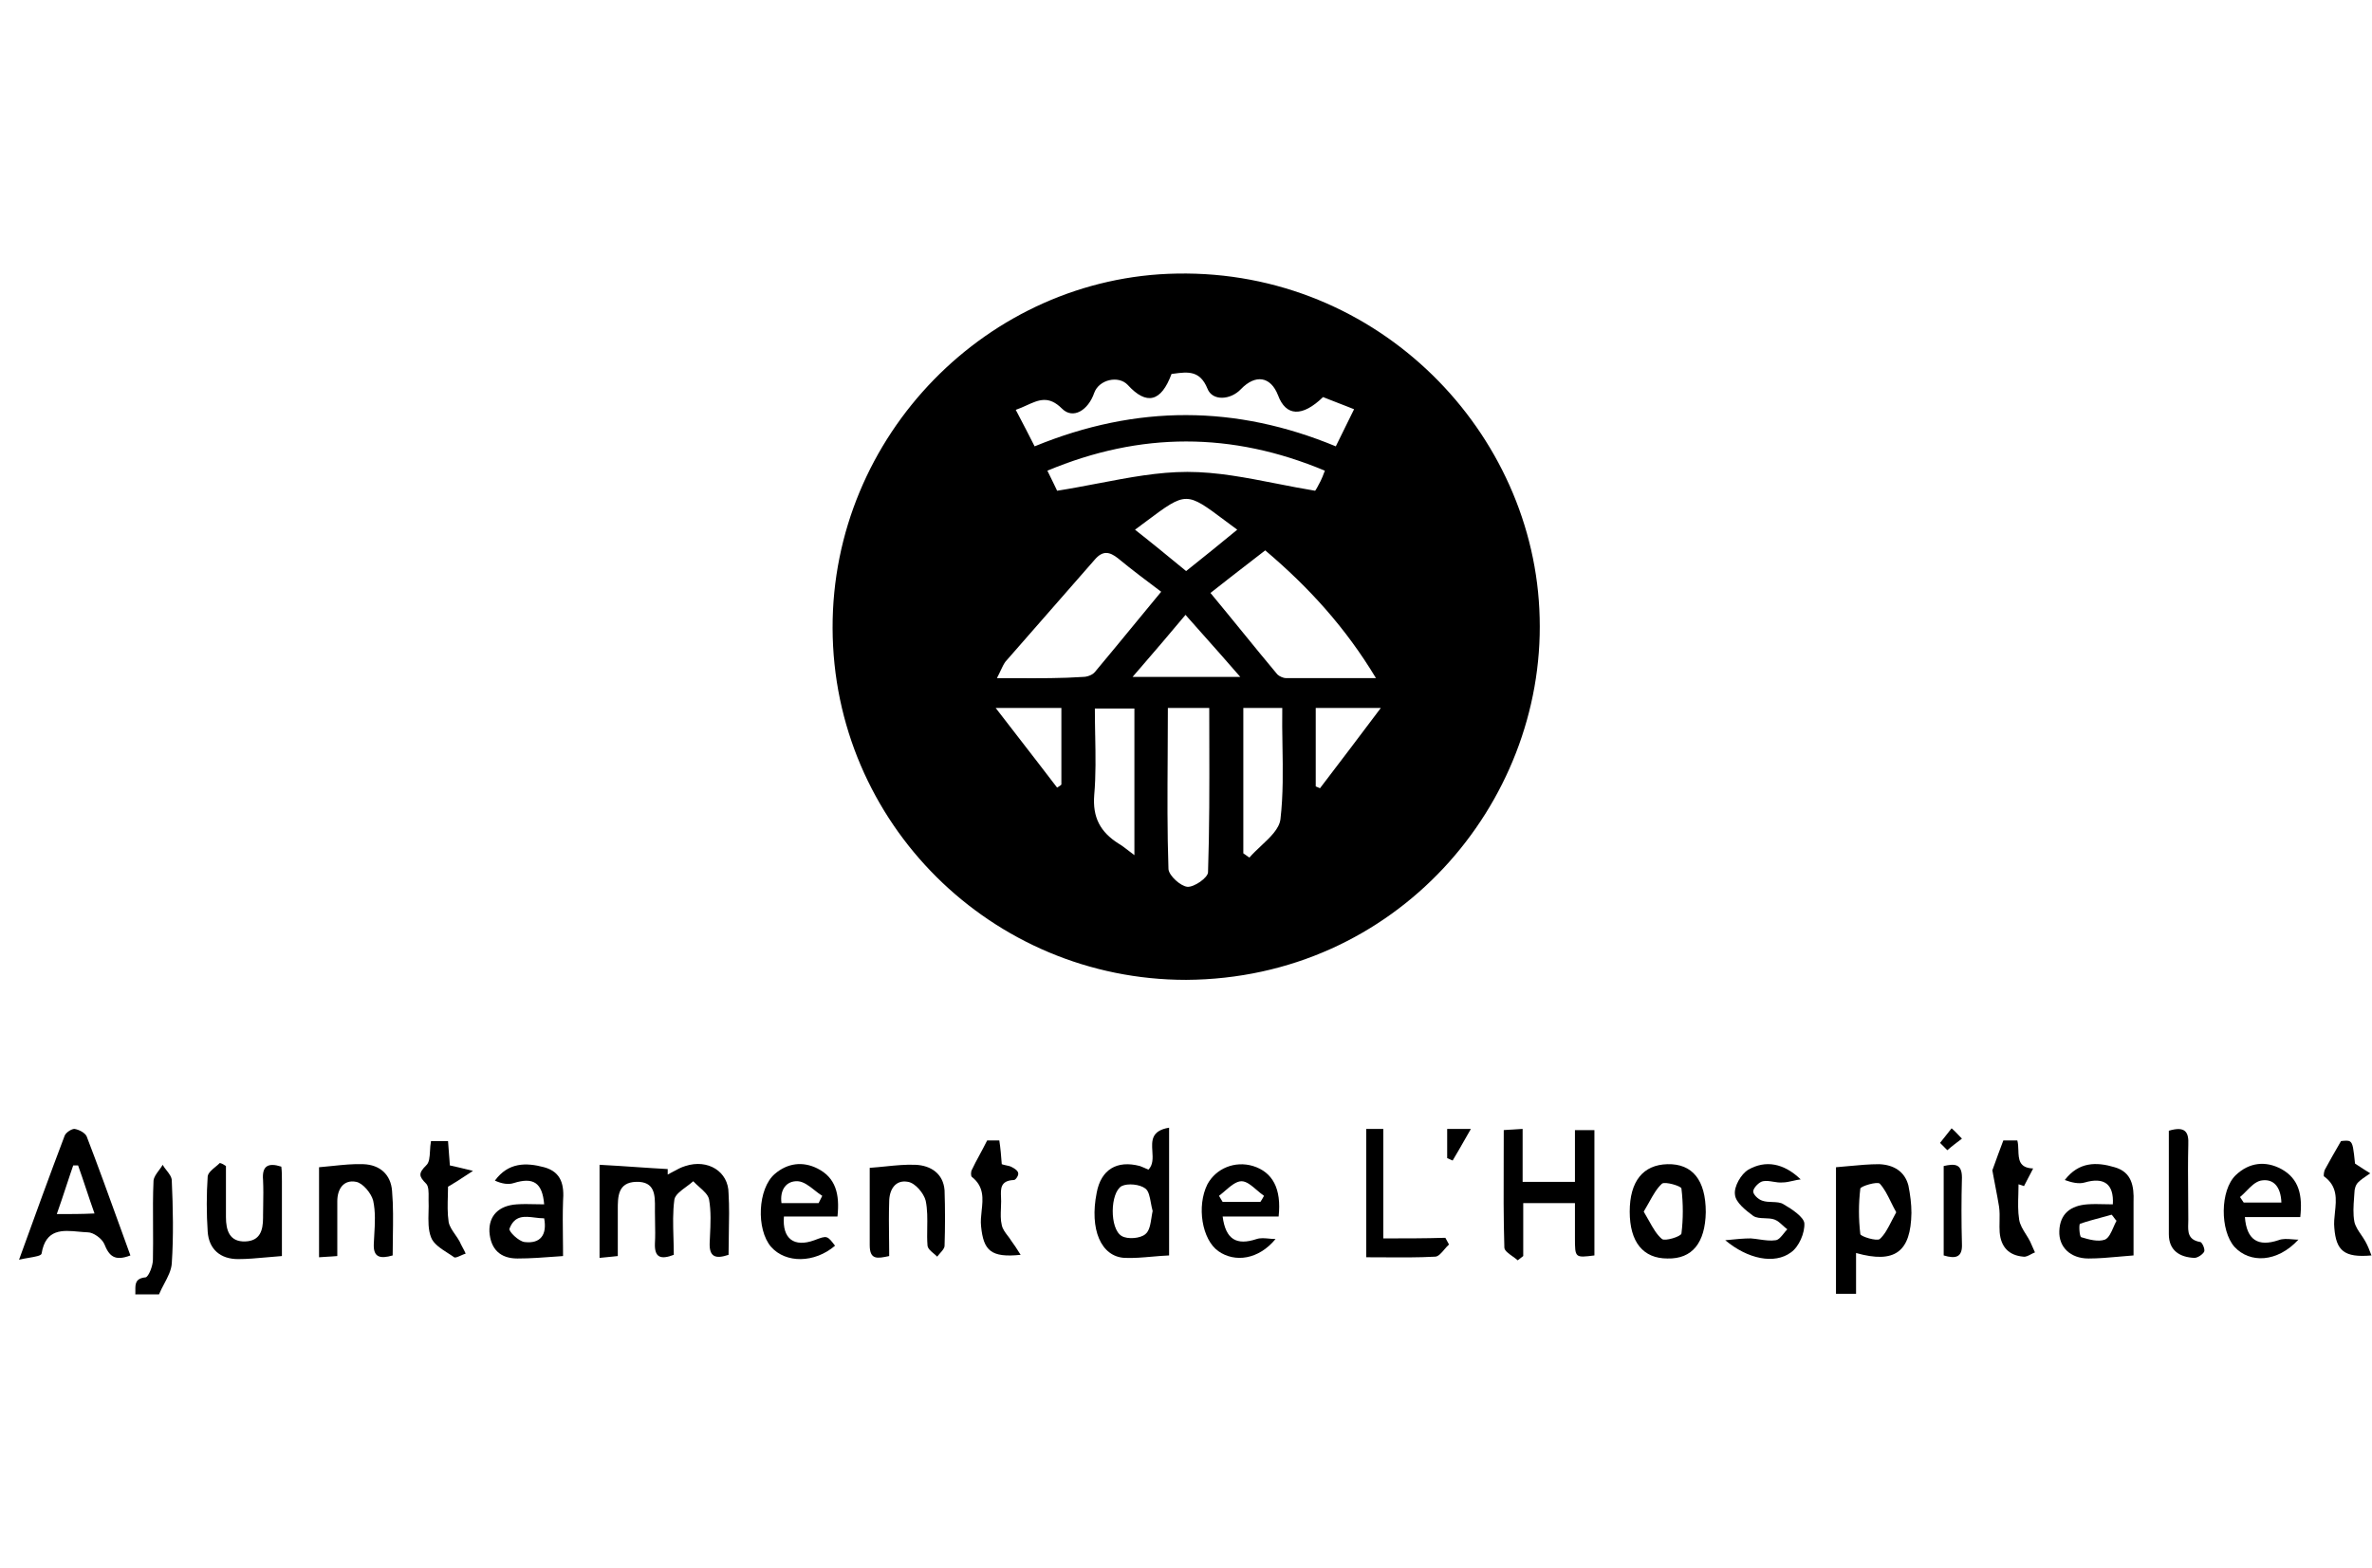 <svg width="121" height="80" viewBox="0 0 121 80" fill="none" xmlns="http://www.w3.org/2000/svg">
<path fill-rule="evenodd" clip-rule="evenodd" d="M78.541 31.528C78.323 22.092 70.346 13.773 60.041 13.959C50.419 14.114 42.441 22.216 42.472 32.055C42.504 41.988 50.574 49.996 60.507 49.996C71.215 49.934 78.789 41.026 78.541 31.528ZM54.175 20.85C54.733 21.409 55.509 20.943 55.819 20.043C56.068 19.36 57.061 19.143 57.527 19.639C58.489 20.695 59.234 20.509 59.762 19.081L59.828 19.072L59.894 19.064C60.587 18.973 61.213 18.891 61.593 19.826C61.841 20.477 62.773 20.415 63.3 19.857C64.045 19.081 64.821 19.205 65.194 20.167C65.597 21.253 66.435 21.285 67.491 20.26C67.597 20.303 67.706 20.346 67.817 20.389C67.922 20.43 68.029 20.472 68.141 20.515L68.142 20.516L68.165 20.524L68.169 20.526L68.348 20.596C68.456 20.637 68.568 20.681 68.683 20.726C68.808 20.775 68.938 20.827 69.074 20.881C68.902 21.224 68.746 21.544 68.594 21.855L68.589 21.865L68.586 21.873L68.584 21.876C68.437 22.178 68.293 22.472 68.142 22.774C63.052 20.664 57.992 20.633 52.778 22.774C52.494 22.208 52.211 21.667 51.904 21.081L51.902 21.078L51.901 21.075L51.815 20.912C52.012 20.844 52.194 20.762 52.367 20.683C52.986 20.402 53.495 20.171 54.175 20.85ZM60.569 24.078C59.08 24.078 57.592 24.363 56.03 24.662L56.029 24.662L56.027 24.662C55.343 24.793 54.644 24.927 53.926 25.04C53.864 24.916 53.678 24.513 53.429 24.016C58.179 22.029 62.835 22.029 67.584 24.016C67.491 24.264 67.428 24.42 67.366 24.544C67.242 24.792 67.118 25.009 67.087 25.04C66.421 24.931 65.769 24.803 65.126 24.676C63.579 24.372 62.081 24.078 60.569 24.078ZM63.114 27.027C62.245 27.741 61.407 28.424 60.507 29.138C59.638 28.424 58.768 27.71 57.899 27.027C58.1 26.878 58.284 26.741 58.455 26.613C59.495 25.835 60.008 25.452 60.519 25.456C61.015 25.459 61.508 25.828 62.482 26.557L62.486 26.56C62.676 26.702 62.884 26.858 63.114 27.027ZM53.995 40.143C53.974 40.157 53.951 40.171 53.926 40.188C53.281 39.341 52.636 38.508 51.948 37.619C51.577 37.139 51.194 36.644 50.791 36.122H54.143V40.033C54.098 40.078 54.053 40.107 53.995 40.143ZM50.853 34.601C50.93 34.46 50.991 34.329 51.047 34.209C51.127 34.039 51.197 33.89 51.288 33.763L55.851 28.548C56.254 28.082 56.596 28.144 57.03 28.486C57.741 29.073 58.483 29.63 59.225 30.186L59.233 30.192L59.234 30.193C58.824 30.689 58.425 31.174 58.032 31.652C57.295 32.549 56.58 33.419 55.851 34.29C55.726 34.445 55.447 34.538 55.261 34.538C54.15 34.613 53.038 34.608 51.818 34.603C51.504 34.602 51.183 34.601 50.853 34.601ZM57.572 43.407L57.571 43.406L57.57 43.406L57.569 43.405L57.569 43.404C57.364 43.247 57.213 43.13 57.061 43.044C56.13 42.454 55.726 41.709 55.819 40.56C55.906 39.565 55.887 38.555 55.868 37.52L55.867 37.516C55.859 37.067 55.851 36.612 55.851 36.153H57.868V43.633C57.759 43.551 57.663 43.477 57.576 43.41L57.572 43.407ZM61.624 44.502C61.624 44.782 60.91 45.278 60.569 45.247C60.227 45.216 59.638 44.689 59.606 44.347C59.54 42.425 59.553 40.504 59.565 38.537C59.57 37.74 59.575 36.936 59.575 36.122H61.686C61.686 36.696 61.687 37.266 61.689 37.834C61.694 40.088 61.698 42.295 61.624 44.502ZM57.775 34.538L58.134 34.121L58.137 34.119L58.147 34.107C58.951 33.173 59.667 32.343 60.475 31.372C60.554 31.462 60.633 31.55 60.711 31.639L60.831 31.774C60.922 31.877 61.013 31.979 61.103 32.081L61.393 32.407C62 33.09 62.607 33.773 63.269 34.538H57.775ZM65.318 41.802C65.254 42.294 64.792 42.726 64.328 43.161C64.119 43.358 63.909 43.554 63.735 43.757L63.708 43.739C63.695 43.73 63.682 43.721 63.668 43.712L63.626 43.682L63.582 43.651L63.58 43.649L63.569 43.641C63.518 43.605 63.468 43.569 63.424 43.54V36.122H65.411C65.4 36.753 65.411 37.387 65.421 38.022V38.023C65.442 39.292 65.463 40.561 65.318 41.802ZM65.163 34.414C64.561 33.696 63.968 32.968 63.36 32.221C62.839 31.582 62.307 30.928 61.748 30.255C62.442 29.705 63.155 29.154 63.886 28.589L63.889 28.587L63.891 28.585C64.106 28.419 64.323 28.251 64.542 28.082C66.777 29.976 68.639 32.024 70.191 34.601H65.597C65.473 34.601 65.256 34.508 65.163 34.414ZM67.335 40.219C67.304 40.203 67.266 40.188 67.227 40.172C67.188 40.157 67.149 40.141 67.118 40.126V36.122H70.439C69.322 37.611 68.329 38.915 67.335 40.219Z" fill="black"/>
<path fill-rule="evenodd" clip-rule="evenodd" d="M94.303 59.499C94.838 59.449 95.349 59.401 95.861 59.401C96.606 59.432 97.165 59.774 97.351 60.488C97.444 60.953 97.506 61.419 97.506 61.885C97.475 63.871 96.668 64.492 94.681 63.933V66.013H93.657V59.557C93.877 59.539 94.092 59.519 94.303 59.499ZM94.899 62.971C94.93 63.095 95.737 63.343 95.892 63.219C96.141 62.993 96.308 62.667 96.501 62.289L96.501 62.288C96.572 62.149 96.647 62.004 96.73 61.854C96.631 61.675 96.544 61.5 96.461 61.332C96.285 60.974 96.124 60.648 95.892 60.395C95.768 60.271 94.93 60.519 94.899 60.643C94.806 61.419 94.806 62.195 94.899 62.971Z" fill="black"/>
<path d="M8.104 59.718L8.104 59.718C8.145 59.664 8.185 59.609 8.223 59.553C8.24 59.528 8.256 59.503 8.271 59.478L8.281 59.461C8.287 59.451 8.292 59.442 8.298 59.432C8.318 59.469 8.341 59.505 8.366 59.541C8.377 59.557 8.388 59.573 8.4 59.589L8.41 59.603C8.422 59.618 8.433 59.634 8.445 59.649C8.462 59.672 8.48 59.694 8.497 59.716C8.632 59.889 8.763 60.058 8.763 60.239C8.825 61.636 8.856 63.064 8.763 64.461C8.742 64.813 8.556 65.165 8.37 65.516C8.277 65.692 8.184 65.868 8.111 66.044H6.901C6.903 66.021 6.904 65.997 6.905 65.974L6.905 65.95C6.906 65.91 6.906 65.87 6.905 65.831C6.902 65.522 6.899 65.225 7.428 65.175C7.584 65.144 7.801 64.585 7.801 64.275C7.814 63.701 7.81 63.133 7.807 62.568V62.531C7.802 61.764 7.797 61.002 7.832 60.239C7.852 60.058 7.977 59.89 8.104 59.718Z" fill="black"/>
<path d="M34.337 59.783C34.544 59.669 34.745 59.559 34.961 59.495C36.109 59.122 37.165 59.774 37.165 60.891C37.206 61.566 37.192 62.241 37.179 62.933V62.945L37.179 62.948C37.172 63.302 37.165 63.661 37.165 64.026C36.513 64.244 36.171 64.15 36.202 63.406C36.207 63.298 36.212 63.191 36.217 63.084C36.247 62.447 36.278 61.813 36.171 61.202C36.129 60.969 35.899 60.765 35.669 60.561C35.561 60.465 35.453 60.369 35.364 60.271C35.259 60.366 35.133 60.459 35.007 60.552C34.725 60.759 34.445 60.966 34.402 61.202C34.315 61.83 34.335 62.489 34.354 63.156V63.157L34.354 63.16L34.355 63.175C34.358 63.295 34.362 63.416 34.364 63.537C34.368 63.7 34.371 63.863 34.371 64.026C33.719 64.275 33.378 64.182 33.409 63.437C33.43 63.084 33.423 62.717 33.416 62.355L33.416 62.351C33.412 62.173 33.409 61.996 33.409 61.823C33.409 61.769 33.409 61.715 33.41 61.661C33.416 60.988 33.423 60.273 32.447 60.302C31.513 60.332 31.514 61.062 31.515 61.729L31.515 61.791V64.088C31.412 64.099 31.312 64.109 31.212 64.12C31.012 64.14 30.812 64.161 30.584 64.182V59.432C31.225 59.465 31.84 59.507 32.448 59.548L32.448 59.548C32.987 59.584 33.521 59.621 34.061 59.65V59.929C34.155 59.882 34.246 59.832 34.336 59.783L34.337 59.783Z" fill="black"/>
<path d="M80.341 60.302H77.672V57.601C77.491 57.616 77.34 57.624 77.194 57.631L77.193 57.632C77.116 57.635 77.039 57.639 76.961 57.644C76.909 57.647 76.856 57.651 76.802 57.655C76.772 57.658 76.741 57.66 76.709 57.663C76.709 58.169 76.707 58.673 76.706 59.175C76.7 60.677 76.694 62.165 76.74 63.654C76.74 63.806 76.953 63.958 77.166 64.11C77.257 64.175 77.349 64.241 77.423 64.306C77.47 64.275 77.516 64.236 77.563 64.197C77.61 64.158 77.656 64.12 77.703 64.088V61.388H80.341V63.157C80.341 63.673 80.341 63.929 80.468 64.04C80.593 64.15 80.841 64.119 81.334 64.057V57.663H80.341V60.302Z" fill="black"/>
<path fill-rule="evenodd" clip-rule="evenodd" d="M3.3 57.943C3.362 57.787 3.642 57.601 3.797 57.601C4.014 57.632 4.324 57.787 4.418 57.974C5.005 59.501 5.557 61.028 6.113 62.568L6.114 62.572L6.115 62.574L6.115 62.574L6.116 62.575L6.116 62.575L6.117 62.58L6.121 62.589C6.297 63.077 6.474 63.566 6.652 64.057C5.845 64.368 5.566 64.088 5.318 63.468C5.194 63.188 4.759 62.878 4.48 62.878C4.331 62.873 4.176 62.858 4.019 62.844C3.195 62.767 2.329 62.686 2.121 63.964C2.1 64.07 1.82 64.118 1.478 64.177C1.316 64.205 1.141 64.235 0.972 64.275C1.779 62.04 2.524 59.991 3.3 57.943ZM3.386 60.503C3.232 60.971 3.074 61.449 2.897 61.947C3.611 61.947 4.138 61.947 4.821 61.916C4.666 61.482 4.527 61.064 4.391 60.657L4.391 60.657L4.39 60.655C4.255 60.247 4.123 59.852 3.983 59.464H3.735C3.7 59.564 3.666 59.665 3.632 59.766L3.602 59.852C3.53 60.068 3.458 60.284 3.386 60.503Z" fill="black"/>
<path fill-rule="evenodd" clip-rule="evenodd" d="M58.582 59.681C58.458 59.619 58.303 59.557 58.148 59.495C56.968 59.184 56.161 59.681 55.944 60.86C55.571 62.723 56.161 64.12 57.371 64.182C57.832 64.201 58.293 64.161 58.761 64.12C59.05 64.095 59.341 64.069 59.638 64.057V57.539C58.719 57.689 58.751 58.213 58.784 58.741C58.806 59.087 58.828 59.435 58.582 59.681ZM58.427 62.971C58.179 63.188 57.527 63.25 57.216 63.064C56.596 62.692 56.627 60.86 57.216 60.519C57.527 60.364 58.148 60.426 58.427 60.643C58.598 60.771 58.651 61.061 58.708 61.37C58.734 61.511 58.761 61.656 58.799 61.791C58.791 61.828 58.783 61.866 58.776 61.905C58.77 61.935 58.765 61.966 58.76 61.998L58.752 62.047C58.748 62.071 58.744 62.094 58.741 62.118L58.739 62.13C58.687 62.463 58.633 62.81 58.427 62.971Z" fill="black"/>
<path fill-rule="evenodd" clip-rule="evenodd" d="M105.328 60.209C106.042 59.277 106.942 59.277 107.873 59.557C108.743 59.805 108.867 60.519 108.836 61.326V64.057C108.58 64.076 108.336 64.098 108.099 64.119L108.098 64.12C107.558 64.168 107.056 64.213 106.539 64.213C105.607 64.213 105.018 63.623 105.049 62.816C105.08 61.916 105.639 61.512 106.477 61.45C106.766 61.429 107.056 61.436 107.345 61.443H107.346C107.491 61.447 107.635 61.45 107.78 61.45C107.842 60.395 107.315 60.053 106.352 60.333C106.042 60.426 105.67 60.333 105.328 60.209ZM106.166 63.126C106.57 63.25 107.035 63.374 107.377 63.25C107.575 63.162 107.695 62.886 107.815 62.611C107.839 62.556 107.863 62.5 107.888 62.446C107.914 62.391 107.939 62.338 107.967 62.288C107.92 62.242 107.881 62.187 107.842 62.133C107.804 62.079 107.765 62.024 107.718 61.978C107.63 62.004 107.541 62.029 107.452 62.053C107.349 62.081 107.245 62.109 107.141 62.137C106.794 62.23 106.443 62.324 106.104 62.443C106.042 62.474 106.073 63.095 106.166 63.126Z" fill="black"/>
<path fill-rule="evenodd" clip-rule="evenodd" d="M27.759 59.557C26.828 59.308 25.928 59.308 25.245 60.239C25.587 60.395 25.928 60.457 26.207 60.364C27.201 60.053 27.666 60.333 27.759 61.45C27.604 61.45 27.449 61.447 27.294 61.443C26.983 61.436 26.673 61.429 26.363 61.45C25.431 61.512 24.935 62.04 24.966 62.847C25.028 63.747 25.525 64.213 26.394 64.213C27.064 64.213 27.733 64.162 28.471 64.107L28.722 64.088C28.722 63.935 28.721 63.781 28.72 63.627C28.718 63.471 28.717 63.314 28.715 63.157C28.708 62.536 28.701 61.916 28.722 61.295C28.784 60.488 28.66 59.805 27.759 59.557ZM26.766 63.374C26.456 63.343 25.928 62.816 25.99 62.692C26.253 61.998 26.756 62.06 27.285 62.125C27.442 62.144 27.603 62.164 27.759 62.164C27.915 63.002 27.573 63.468 26.766 63.374Z" fill="black"/>
<path d="M16.957 59.491C17.492 59.435 18.017 59.38 18.541 59.401C19.379 59.432 19.938 59.929 20 60.767C20.066 61.541 20.053 62.316 20.041 63.101C20.036 63.418 20.031 63.736 20.031 64.057C19.379 64.244 19.037 64.15 19.068 63.468C19.075 63.318 19.083 63.168 19.092 63.018C19.127 62.424 19.161 61.834 19.037 61.264C18.944 60.891 18.51 60.364 18.168 60.302C17.547 60.177 17.206 60.643 17.206 61.295V64.088C17.106 64.097 17.014 64.104 16.926 64.109C16.883 64.112 16.84 64.114 16.798 64.117L16.74 64.12C16.593 64.127 16.446 64.135 16.275 64.15V59.557C16.505 59.538 16.732 59.514 16.957 59.491Z" fill="black"/>
<path d="M14.35 59.526C13.668 59.308 13.357 59.495 13.419 60.209C13.44 60.642 13.433 61.062 13.426 61.486L13.426 61.489C13.424 61.615 13.422 61.741 13.421 61.868L13.42 61.928L13.419 62.003C13.419 62.046 13.419 62.09 13.419 62.133C13.419 62.785 13.264 63.312 12.519 63.343C11.712 63.374 11.526 62.785 11.526 62.102V59.495C11.433 59.432 11.339 59.37 11.215 59.339C11.18 59.375 11.14 59.411 11.098 59.447C11.066 59.474 11.032 59.502 10.999 59.529C10.81 59.685 10.617 59.846 10.595 60.022C10.532 60.953 10.532 61.916 10.595 62.847C10.657 63.747 11.246 64.244 12.146 64.244C12.612 64.244 13.092 64.2 13.615 64.153C13.86 64.131 14.114 64.108 14.381 64.088V60.271C14.381 59.991 14.381 59.774 14.35 59.526Z" fill="black"/>
<path fill-rule="evenodd" clip-rule="evenodd" d="M61.593 60.426C62.028 59.619 62.99 59.215 63.921 59.495C64.914 59.805 65.38 60.643 65.225 62.071H62.369C62.524 63.25 63.083 63.561 64.107 63.219C64.294 63.157 64.523 63.178 64.748 63.199L64.807 63.205L64.844 63.208L64.886 63.211C64.949 63.216 65.01 63.219 65.069 63.219C64.2 64.275 62.99 64.43 62.152 63.84C61.314 63.25 61.034 61.543 61.593 60.426ZM62.183 61.016C62.245 61.109 62.307 61.233 62.369 61.326H64.293L64.294 61.325C64.321 61.285 64.348 61.244 64.375 61.201C64.41 61.145 64.445 61.085 64.48 61.016C64.353 60.928 64.23 60.822 64.108 60.718C63.843 60.49 63.587 60.271 63.331 60.271C63.058 60.271 62.768 60.521 62.486 60.765C62.383 60.853 62.282 60.941 62.183 61.016Z" fill="black"/>
<path fill-rule="evenodd" clip-rule="evenodd" d="M85.059 59.401C83.817 59.432 83.135 60.271 83.135 61.822C83.135 63.374 83.817 64.213 85.059 64.213C86.332 64.244 86.984 63.406 87.015 61.854C87.015 60.209 86.332 59.37 85.059 59.401ZM85.773 62.94C85.742 63.095 84.935 63.343 84.78 63.219C84.511 62.995 84.323 62.659 84.111 62.279C84.029 62.132 83.944 61.978 83.849 61.822C83.947 61.661 84.035 61.502 84.12 61.35L84.122 61.346L84.123 61.344C84.33 60.971 84.516 60.636 84.78 60.395C84.935 60.271 85.773 60.519 85.773 60.643C85.866 61.419 85.866 62.195 85.773 62.94Z" fill="black"/>
<path fill-rule="evenodd" clip-rule="evenodd" d="M114.05 59.96C114.733 59.308 115.571 59.215 116.378 59.65C117.278 60.146 117.465 60.984 117.341 62.102H114.516C114.609 63.281 115.199 63.623 116.223 63.281C116.441 63.194 116.689 63.214 116.935 63.234C116.973 63.237 117.011 63.24 117.048 63.242L117.07 63.244C117.087 63.245 117.104 63.246 117.121 63.247L117.143 63.248L117.165 63.249L117.189 63.25L117.208 63.25C117.221 63.25 117.234 63.25 117.247 63.25C116.161 64.43 114.764 64.461 113.988 63.623C113.243 62.785 113.243 60.736 114.05 59.96ZM114.268 61.078L114.454 61.357H116.378C116.347 60.55 115.975 60.115 115.323 60.239C115.048 60.303 114.816 60.54 114.588 60.773C114.482 60.881 114.376 60.989 114.268 61.078Z" fill="black"/>
<path fill-rule="evenodd" clip-rule="evenodd" d="M41.696 59.619C40.952 59.246 40.175 59.339 39.524 59.898C38.654 60.643 38.561 62.723 39.337 63.623C40.082 64.461 41.541 64.461 42.597 63.561C42.398 63.302 42.298 63.17 42.169 63.132C42.036 63.093 41.873 63.155 41.541 63.281C40.517 63.654 39.896 63.219 39.989 62.071H42.721C42.845 60.922 42.628 60.084 41.696 59.619ZM41.758 61.388H39.865C39.772 60.705 40.113 60.239 40.703 60.271C40.998 60.292 41.279 60.513 41.555 60.73L41.555 60.731C41.686 60.834 41.815 60.936 41.945 61.016L41.758 61.388Z" fill="black"/>
<path d="M45.181 59.514C45.709 59.461 46.194 59.412 46.694 59.432C47.501 59.464 48.122 59.898 48.184 60.736C48.215 61.667 48.215 62.63 48.184 63.561C48.184 63.685 48.073 63.809 47.963 63.933L47.962 63.934C47.921 63.981 47.879 64.028 47.843 64.075C47.836 64.084 47.83 64.093 47.823 64.102C47.819 64.108 47.815 64.114 47.811 64.12C47.758 64.066 47.696 64.015 47.636 63.964C47.485 63.839 47.337 63.715 47.315 63.561C47.29 63.263 47.295 62.956 47.3 62.646C47.307 62.181 47.315 61.711 47.221 61.264C47.128 60.891 46.694 60.364 46.321 60.302C45.669 60.177 45.359 60.705 45.359 61.326C45.339 61.925 45.345 62.538 45.352 63.155L45.352 63.162L45.355 63.373C45.355 63.462 45.356 63.551 45.357 63.64L45.358 63.736L45.359 63.892C45.359 63.958 45.359 64.023 45.359 64.088L45.341 64.092C44.761 64.214 44.366 64.298 44.366 63.53V59.588C44.652 59.567 44.922 59.54 45.181 59.514Z" fill="black"/>
<path d="M70.564 63.188V57.601H69.694V64.15C70 64.15 70.302 64.153 70.6 64.154C71.485 64.16 72.343 64.166 73.202 64.12C73.367 64.12 73.518 63.942 73.674 63.758C73.752 63.666 73.832 63.572 73.916 63.499C73.854 63.374 73.792 63.281 73.73 63.157C72.674 63.188 71.65 63.188 70.564 63.188Z" fill="black"/>
<path d="M90.402 61.331C90.619 61.339 90.832 61.346 90.988 61.45C91.422 61.698 92.012 62.102 92.043 62.412C92.074 62.909 91.764 63.623 91.36 63.902C90.522 64.523 89.156 64.244 88.008 63.281C88.598 63.219 88.97 63.188 89.312 63.188C89.459 63.199 89.606 63.22 89.752 63.241C90.037 63.282 90.317 63.322 90.584 63.281C90.735 63.26 90.87 63.09 91.001 62.925C91.059 62.852 91.117 62.78 91.174 62.723C91.095 62.666 91.02 62.597 90.944 62.528C90.813 62.407 90.68 62.285 90.522 62.226C90.371 62.171 90.195 62.165 90.022 62.159C89.804 62.151 89.591 62.144 89.436 62.04C89.063 61.761 88.535 61.357 88.504 60.953C88.442 60.55 88.815 59.898 89.187 59.681C90.056 59.184 90.988 59.339 91.857 60.177C91.724 60.191 91.591 60.221 91.458 60.252C91.28 60.292 91.103 60.333 90.926 60.333C90.766 60.347 90.606 60.321 90.45 60.295C90.272 60.266 90.098 60.237 89.932 60.271C89.746 60.302 89.467 60.581 89.436 60.767C89.405 60.922 89.684 61.202 89.901 61.264C90.053 61.319 90.229 61.325 90.402 61.331Z" fill="black"/>
<path d="M24.128 59.743C23.507 59.588 23.228 59.526 22.948 59.464C22.943 59.391 22.938 59.32 22.933 59.25L22.923 59.114L22.911 58.965L22.903 58.861L22.902 58.843C22.886 58.641 22.871 58.439 22.855 58.222H21.986C21.954 58.393 21.944 58.567 21.935 58.731C21.917 59.044 21.901 59.321 21.738 59.464C21.334 59.867 21.365 60.022 21.738 60.395C21.872 60.528 21.867 60.846 21.863 61.111V61.111C21.863 61.153 21.862 61.194 21.862 61.233C21.872 61.426 21.866 61.629 21.861 61.833C21.849 62.283 21.837 62.742 21.986 63.126C22.105 63.46 22.481 63.703 22.846 63.938C22.879 63.959 22.912 63.98 22.945 64.001C22.98 64.025 23.016 64.048 23.051 64.071C23.09 64.097 23.128 64.124 23.166 64.15C23.224 64.19 23.357 64.13 23.502 64.065C23.587 64.027 23.675 63.987 23.755 63.964C23.709 63.856 23.655 63.755 23.601 63.655L23.6 63.654C23.546 63.553 23.492 63.452 23.445 63.343C23.38 63.224 23.299 63.108 23.219 62.993C23.072 62.781 22.927 62.572 22.886 62.35C22.819 61.9 22.833 61.433 22.846 61.009V61.009C22.851 60.849 22.855 60.695 22.855 60.55C23.173 60.368 23.425 60.203 23.744 59.993C23.861 59.917 23.986 59.834 24.128 59.743Z" fill="black"/>
<path d="M120.443 62.999C120.519 63.111 120.596 63.223 120.662 63.343C120.786 63.561 120.879 63.809 120.972 64.057C119.575 64.182 119.172 63.809 119.079 62.661C119.051 62.405 119.08 62.133 119.11 61.858C119.18 61.2 119.252 60.526 118.551 60.022C118.52 59.991 118.551 59.743 118.613 59.65C118.83 59.246 119.079 58.812 119.42 58.222C119.646 58.198 119.785 58.184 119.878 58.242C120.028 58.337 120.057 58.623 120.134 59.37C120.413 59.557 120.662 59.712 120.91 59.867C120.883 59.886 120.856 59.905 120.829 59.923C120.797 59.946 120.765 59.967 120.733 59.989C120.577 60.094 120.425 60.197 120.289 60.333C120.165 60.457 120.103 60.674 120.103 60.86C120.1 60.913 120.096 60.966 120.092 61.019L120.086 61.109C120.056 61.523 120.025 61.936 120.103 62.35C120.163 62.592 120.302 62.794 120.443 62.999Z" fill="black"/>
<path d="M102.959 60.935V60.934C102.964 60.763 102.969 60.593 102.969 60.426L103.248 60.519C103.326 60.364 103.404 60.216 103.481 60.069C103.522 59.99 103.564 59.912 103.605 59.833C103.624 59.796 103.643 59.758 103.663 59.72C103.675 59.696 103.688 59.671 103.7 59.647L103.714 59.619C102.99 59.596 102.975 59.145 102.96 58.685C102.955 58.514 102.949 58.342 102.907 58.191H102.193C102.001 58.696 101.845 59.127 101.728 59.454L101.679 59.588L101.634 59.712L101.651 59.804C101.657 59.843 101.664 59.881 101.671 59.919L101.693 60.037L101.704 60.096C101.736 60.269 101.767 60.433 101.798 60.592L101.798 60.593C101.863 60.931 101.924 61.248 101.976 61.574C102.011 61.823 102.006 62.071 102.001 62.319C101.997 62.505 101.994 62.692 102.007 62.878C102.069 63.623 102.472 64.057 103.217 64.12C103.339 64.14 103.473 64.068 103.604 63.998C103.673 63.961 103.742 63.924 103.807 63.902C103.761 63.809 103.722 63.716 103.683 63.623C103.644 63.53 103.605 63.437 103.559 63.343C103.497 63.22 103.421 63.099 103.346 62.979L103.345 62.978C103.193 62.736 103.042 62.495 103 62.226C102.933 61.804 102.946 61.366 102.959 60.935Z" fill="black"/>
<path d="M111.625 62.414C111.612 62.849 111.599 63.266 112.25 63.374C112.343 63.406 112.498 63.747 112.436 63.871C112.343 64.026 112.095 64.182 111.94 64.182C111.195 64.15 110.636 63.809 110.636 62.971V57.694C111.474 57.446 111.66 57.756 111.629 58.408C111.608 59.257 111.615 60.105 111.622 60.953C111.626 61.378 111.629 61.802 111.629 62.226C111.629 62.288 111.627 62.351 111.625 62.414Z" fill="black"/>
<path d="M51.06 61.646V61.642C51.065 61.525 51.07 61.409 51.07 61.295C51.07 61.225 51.067 61.155 51.064 61.085C51.046 60.653 51.028 60.235 51.722 60.209C51.815 60.209 51.971 59.96 51.94 59.867C51.94 59.743 51.753 59.619 51.629 59.557C51.538 59.502 51.426 59.48 51.317 59.458C51.241 59.442 51.166 59.427 51.102 59.401C51.07 58.967 51.039 58.594 50.977 58.191H50.356C50.213 58.478 50.083 58.718 49.963 58.94L49.963 58.941C49.823 59.198 49.697 59.431 49.581 59.681C49.518 59.774 49.518 60.022 49.581 60.053C50.209 60.551 50.142 61.17 50.075 61.783C50.047 62.049 50.018 62.314 50.046 62.568C50.17 63.809 50.543 64.182 52.064 64.026C51.877 63.716 51.722 63.499 51.567 63.281C51.526 63.209 51.468 63.134 51.406 63.054C51.282 62.893 51.143 62.713 51.102 62.505C51.035 62.239 51.048 61.941 51.06 61.646Z" fill="black"/>
<path d="M99.151 59.495C99.71 59.37 100.082 59.37 100.082 60.084C100.051 61.233 100.051 62.35 100.082 63.468C100.113 64.15 99.772 64.244 99.151 64.057V59.495Z" fill="black"/>
<path d="M73.823 59.091C73.876 59.109 73.929 59.137 73.983 59.163C74.022 59.183 74.062 59.202 74.102 59.215C74.323 58.847 74.543 58.46 74.81 57.992L74.835 57.948C74.898 57.837 74.964 57.722 75.033 57.601H73.823V59.091Z" fill="black"/>
<path d="M99.901 57.909C99.959 57.971 100.019 58.035 100.082 58.098C99.834 58.284 99.586 58.47 99.337 58.688L98.965 58.315C99.058 58.191 99.159 58.067 99.26 57.943C99.361 57.818 99.462 57.694 99.555 57.57C99.678 57.673 99.787 57.789 99.901 57.909Z" fill="black"/>
</svg>
